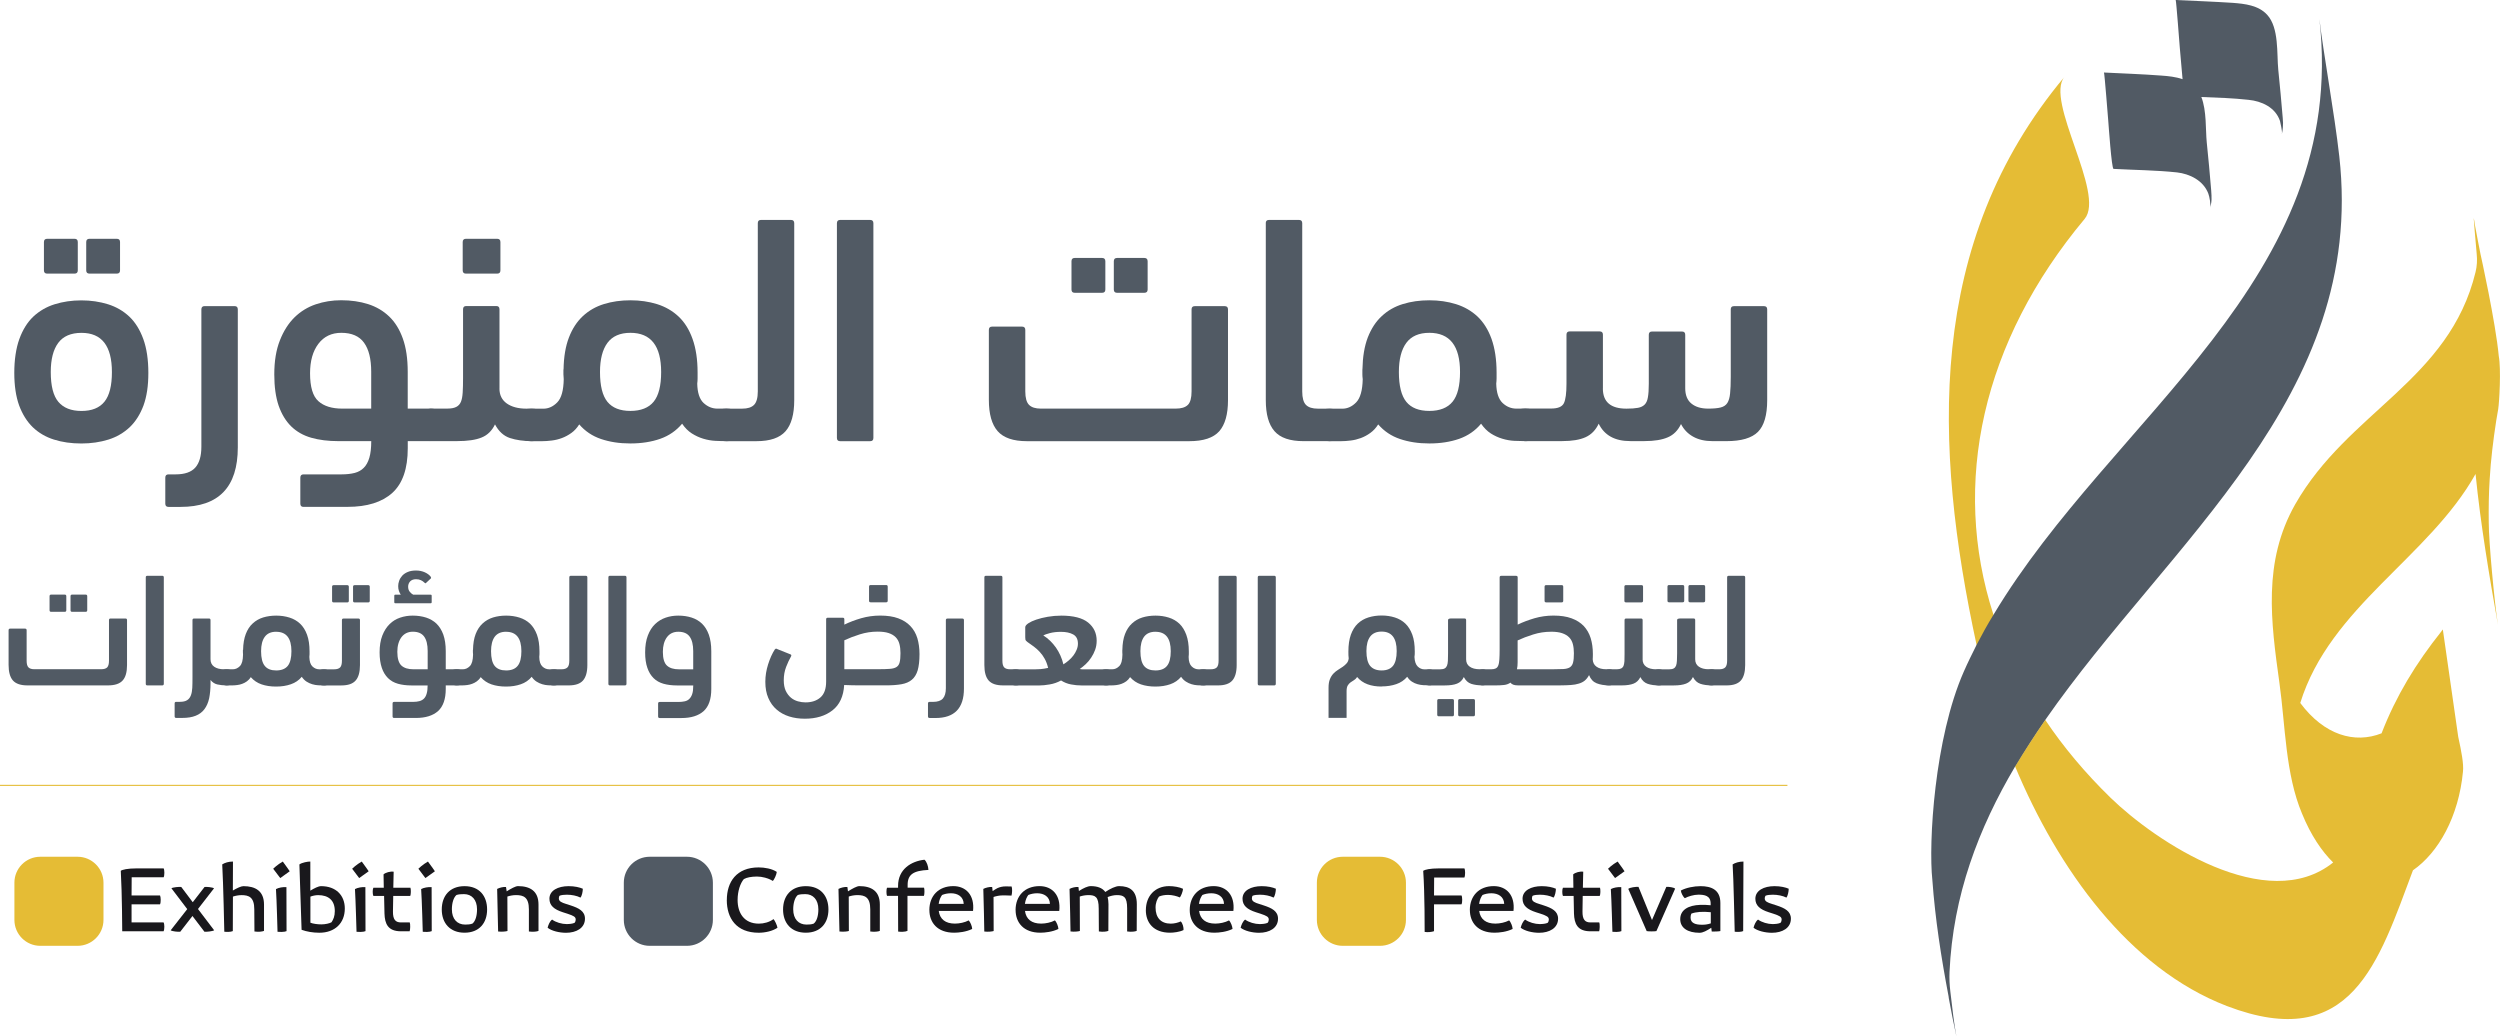 <?xml version="1.0" encoding="UTF-8"?>
<svg id="Layer_2" data-name="Layer 2" xmlns="http://www.w3.org/2000/svg" viewBox="0 0 640.21 265.42">
  <defs>
    <style>
      .cls-1 {
        fill: none;
        stroke: #e5bc35;
        stroke-miterlimit: 10;
        stroke-width: .28px;
      }

      .cls-2 {
        fill: #e5bc35;
      }

      .cls-3 {
        fill: #19181c;
      }

      .cls-4 {
        fill: #515a64;
      }
    </style>
  </defs>
  <g id="Layer_1-2" data-name="Layer 1">
    <g>
      <path class="cls-2" d="m533.84,56.06c-26.2,31.36-34.25,67.69-23.35,101.36,2.97,9.25,7.35,18.26,13.27,26.91-2.72,3.91-5.27,7.89-7.7,11.91-4.45-10.49-7.77-21.16-9.84-30.94,0-.06,0-.12-.06-.18-11.02-51.1-13.04-102.96,22.53-145.46-5.16,6.1,10.55,29.93,5.15,36.4"/>
      <path class="cls-2" d="m639.77,104.66c-.2,1.02-.37,2.07-.53,3.09-.77,5.01-1.38,9.97-1.67,14.93-.24,3.74-.29,7.48-.24,11.22,0,4.8,1.46,20.5,2.35,26.06-2.27-12.77-4.43-25.65-5.73-38.58-11.91,21.31-37.25,33.99-44.89,58.64,6.14,8.25,13.94,10.49,20.82,7.77,3.7-9.55,8.74-17.85,15.33-26.11,0,0,0-.04.07-.12l.04-.04c.05-.08.13-.17.25-.33l3.94,27.49c.82,3.74,1.43,6.95,1.22,8.9-1.1,11.55-6.26,20.74-12.81,25.29-8.82,23.5-15.7,46.96-47.65,34.76-25.13-9.67-43.26-35.09-54.24-61.36,2.44-4.02,5-8.01,7.73-11.91,4.59,6.87,10.21,13.58,16.71,19.92,11.63,11.3,40.05,30.17,57.01,16.59-2.89-2.85-5.7-6.95-7.97-12.52-4.27-10.13-4.27-22.65-5.78-33.42-2.19-15.78-4.3-31.06,4.03-45.78,13.58-23.82,39.44-31.71,46.19-59.49.37-1.5.45-3.08.29-4.63-.29-3.42-.77-8.7-.77-9.2.07.25.2.82.36,2.03.41,2.28.9,4.71,1.38,7.19.04.13,3.9,17.61,4.68,26.11.64,3.33.12,12.07-.13,13.5"/>
      <path class="cls-4" d="m523.76,184.34c-2.72,3.91-5.27,7.89-7.7,11.91-9.39,15.87-15.94,33.05-16.82,52.69-.07,1.65.01,3.32.21,4.97.49,4.29.96,8.28,1.56,11.52-.71-3.26-1.36-6.52-1.95-9.78,0-.18-.06-.3-.06-.48-1.9-10.01-3.44-19.91-4.15-29.75-1.03-9.57.53-36.4,8.06-53.46,1.01-2.31,2.14-4.57,3.26-6.82,1.36-2.61,2.78-5.21,4.33-7.71,30.46-50.92,91.04-85.77,83.46-152.58,1,8.66,3.85,24.13,5.09,35.15,6.93,61.47-43.51,98.64-75.28,144.34"/>
      <path class="cls-4" d="m20.83,113.57c-2.57,0-4.89-.33-7.01-1-2.11-.66-3.91-1.72-5.42-3.16-1.49-1.45-2.65-3.31-3.5-5.58-.82-2.28-1.24-5.06-1.24-8.34s.43-6.28,1.29-8.66c.87-2.39,2.06-4.31,3.58-5.75,1.54-1.44,3.35-2.5,5.45-3.16,2.12-.66,4.39-1,6.85-1s4.71.34,6.84,1c2.1.66,3.92,1.72,5.45,3.16,1.52,1.44,2.71,3.36,3.58,5.75.86,2.39,1.29,5.28,1.29,8.66s-.42,6.06-1.24,8.34c-.85,2.27-2.03,4.14-3.54,5.58-1.54,1.44-3.35,2.5-5.45,3.16-2.13.66-4.43,1-6.92,1m-8.76-43.5c-.55,0-.83-.28-.83-.84v-7.24c0-.56.28-.84.83-.84h7.01c.55,0,.83.28.83.84v7.24c0,.56-.28.84-.83.84h-7.01Zm8.79,15.17c-2.71,0-4.69.86-5.96,2.57-1.27,1.72-1.91,4.2-1.91,7.47,0,3.54.64,6.08,1.95,7.63s3.27,2.33,5.92,2.33,4.61-.79,5.88-2.37c1.28-1.58,1.91-4.11,1.91-7.59,0-6.7-2.6-10.04-7.79-10.04m2.05-15.17c-.57,0-.84-.28-.84-.84v-7.24c0-.56.28-.84.84-.84h6.99c.56,0,.83.28.83.84v7.24c0,.56-.27.84-.83.84h-6.99Z"/>
      <path class="cls-4" d="m43.16,129.81c-.56,0-.83-.28-.83-.83v-6.66c0-.56.27-.84.83-.84h1.82c2.35,0,4.02-.59,5.05-1.76,1.02-1.16,1.54-2.94,1.54-5.33v-35.16c0-.56.28-.84.83-.84h7.67c.56,0,.83.28.83.84v35.33c0,10.17-4.88,15.25-14.66,15.25h-3.08Z"/>
      <path class="cls-4" d="m77.74,129.81c-.55,0-.83-.27-.83-.83v-6.66c0-.56.28-.84.83-.84h9.75c1.27,0,2.39-.13,3.34-.37.94-.25,1.71-.68,2.32-1.3.62-.61,1.1-1.47,1.43-2.58s.49-2.53.49-4.26h-8.41c-2.62,0-4.93-.29-6.96-.87-2.03-.58-3.74-1.56-5.13-2.91-1.39-1.37-2.45-3.13-3.21-5.29-.74-2.17-1.12-4.83-1.12-8.01,0-3.39.47-6.29,1.43-8.71.94-2.41,2.2-4.38,3.75-5.91,1.57-1.53,3.38-2.64,5.45-3.34,2.04-.69,4.22-1.04,6.5-1.04,2.51,0,4.81.33,6.89.99,2.09.67,3.88,1.72,5.39,3.16,1.51,1.44,2.67,3.32,3.5,5.64.84,2.33,1.26,5.18,1.26,8.56v9.39h5.74c1.12,0,1.95.31,2.51.93.56.61.83,1.66.83,3.11,0,1.8-.26,2.96-.78,3.49-.53.53-1.37.8-2.55.8h-5.74v1.84c0,5.22-1.32,9.03-3.95,11.42-2.65,2.39-6.47,3.58-11.47,3.58h-11.25Zm9.66-44.58c-2.49,0-4.45.94-5.87,2.82-1.42,1.88-2.13,4.39-2.13,7.55,0,3.48.7,5.86,2.13,7.13,1.42,1.28,3.46,1.91,6.12,1.91h7.41v-9.45c0-3.26-.61-5.74-1.84-7.43-1.22-1.69-3.16-2.53-5.83-2.53"/>
      <path class="cls-4" d="m127.9,99.5c0,1.66.63,2.93,1.88,3.82,1.25.88,2.93,1.33,5.04,1.33h1.41c1.11,0,1.95.31,2.51.92.56.62.83,1.66.83,3.12,0,1.62-.26,2.75-.78,3.36s-1.37.92-2.55.92c-2.15,0-4.05-.27-5.66-.8-1.6-.53-2.87-1.7-3.82-3.49-.77,1.62-1.91,2.75-3.43,3.36-1.51.62-3.6.92-6.24.92h-6.59c-1.11,0-1.94-.18-2.49-.55-.55-.37-.83-1.16-.83-2.4,0-1.4.26-2.65.78-3.74.53-1.09,1.4-1.64,2.62-1.64h4c.94,0,1.7-.14,2.25-.42.55-.27.96-.72,1.21-1.33.25-.61.39-1.41.45-2.41.06-.99.09-2.21.09-3.66v-17.61c0-.56.27-.83.83-.83h7.68c.54,0,.82.27.82.83v20.27Zm-8.58-29.43c-.55,0-.83-.28-.83-.84v-7.24c0-.56.28-.84.83-.84h8c.56,0,.83.28.83.84v7.24c0,.56-.27.84-.83.84h-8Z"/>
      <path class="cls-4" d="m144.32,94.59c.05-3.21.51-5.94,1.38-8.18.86-2.24,2.06-4.07,3.58-5.48,1.54-1.42,3.34-2.44,5.39-3.07,2.06-.64,4.32-.96,6.77-.96s4.73.33,6.85.99c2.12.67,3.93,1.72,5.47,3.16,1.54,1.44,2.73,3.34,3.58,5.72.86,2.39,1.3,5.27,1.3,8.64v1.46c0,.47-.03.93-.09,1.37.05,2.33.59,3.98,1.62,4.95,1.04.96,2.21,1.45,3.55,1.45h2.42c1.11,0,1.94.31,2.49.93.55.61.84,1.66.84,3.11,0,1.62-.28,2.75-.8,3.37-.53.61-1.37.92-2.53.92-.96,0-1.93-.03-2.97-.08-1.02-.05-2.05-.24-3.09-.55-1.02-.31-1.99-.76-2.92-1.35-.92-.59-1.76-1.42-2.48-2.49-1.51,1.8-3.38,3.09-5.64,3.88-2.23.78-4.79,1.18-7.63,1.18s-5.27-.39-7.5-1.14c-2.22-.75-4.08-2-5.58-3.74-.57.9-1.22,1.63-2.01,2.19-.8.57-1.6,1-2.44,1.31-.83.31-1.69.52-2.59.63-.88.11-1.72.17-2.49.17h-2.93c-1.1,0-1.93-.32-2.49-.96-.56-.64-.85-1.72-.85-3.24,0-1.63.28-2.73.8-3.28s1.37-.84,2.53-.84h3.25c1.34,0,2.54-.54,3.59-1.62,1.06-1.08,1.61-3.06,1.66-5.94-.05-.45-.08-.86-.08-1.24v-1.25Zm17.12-9.36c-2.65,0-4.61.86-5.88,2.57-1.27,1.72-1.91,4.21-1.91,7.47,0,3.54.64,6.08,1.91,7.64,1.28,1.55,3.23,2.32,5.88,2.32s4.69-.79,5.96-2.37c1.28-1.58,1.91-4.1,1.91-7.59,0-6.7-2.63-10.04-7.88-10.04"/>
      <path class="cls-4" d="m185.99,112.98c-1.11,0-1.95-.27-2.51-.8-.56-.53-.83-1.62-.83-3.24s.26-2.68.78-3.32c.53-.65,1.37-.97,2.55-.97h4.08c1.38,0,2.39-.32,3.03-.96s.97-1.79.97-3.45v-43.09c0-.55.26-.83.82-.83h7.68c.55,0,.83.28.83.83v45.33c0,3.61-.74,6.26-2.23,7.96-1.5,1.7-3.97,2.54-7.43,2.54h-7.75Z"/>
      <path class="cls-4" d="m223.66,112.15c0,.56-.27.83-.83.83h-7.68c-.55,0-.83-.27-.83-.83v-54.99c0-.55.28-.84.83-.84h7.68c.56,0,.83.29.83.84v54.99Z"/>
      <path class="cls-4" d="m304.19,103.69c.63-.63.95-1.79.95-3.45v-21.01c0-.56.28-.83.83-.83h7.67c.55,0,.83.28.83.83v23.25c0,3.61-.75,6.26-2.24,7.96-1.51,1.69-4.06,2.54-7.67,2.54h-41.59c-3.49,0-5.99-.86-7.49-2.57-1.5-1.71-2.25-4.38-2.25-8.02v-17.91c0-.55.27-.84.83-.84h7.67c.55,0,.83.29.83.84v15.74c0,1.67.32,2.83.96,3.46.64.64,1.65.96,3.03.96h34.5c1.46,0,2.49-.31,3.13-.95m-28.96-28.71c-.56,0-.83-.28-.83-.84v-7.24c0-.56.27-.84.83-.84h7.01c.55,0,.83.28.83.84v7.24c0,.56-.28.84-.83.84h-7.01Zm10.84,0c-.55,0-.83-.28-.83-.84v-7.24c0-.56.28-.84.83-.84h6.99c.55,0,.84.28.84.84v7.24c0,.56-.29.84-.84.84h-6.99Z"/>
      <path class="cls-4" d="m324.14,57.15c0-.55.27-.83.83-.83h7.68c.55,0,.83.28.83.83v43.09c0,1.66.32,2.81.96,3.45.64.64,1.65.96,3.05.96h2.91c1.11,0,1.95.32,2.51.97.55.64.83,1.75.83,3.32,0,1.74-.27,2.85-.79,3.32-.53.47-1.38.71-2.55.71h-6.58c-3.47,0-5.95-.84-7.43-2.54-1.5-1.7-2.24-4.35-2.24-7.96v-45.33Z"/>
      <path class="cls-4" d="m348.9,94.59c.06-3.21.51-5.94,1.37-8.18.88-2.24,2.06-4.07,3.6-5.48,1.52-1.42,3.32-2.44,5.38-3.07,2.07-.64,4.32-.96,6.78-.96s4.72.33,6.84.99c2.12.67,3.95,1.72,5.49,3.16,1.52,1.44,2.73,3.34,3.59,5.72.85,2.39,1.3,5.27,1.3,8.64v1.46c0,.47-.04.93-.09,1.37.05,2.33.6,3.98,1.62,4.95,1.02.96,2.2,1.45,3.55,1.45h2.41c1.1,0,1.95.31,2.5.93.56.61.83,1.66.83,3.11,0,1.62-.26,2.75-.78,3.37-.53.61-1.37.92-2.55.92-.94,0-1.93-.03-2.95-.08-1.04-.05-2.06-.24-3.09-.55-1.03-.31-2.01-.76-2.94-1.35-.91-.59-1.74-1.42-2.48-2.49-1.49,1.8-3.38,3.09-5.62,3.88-2.25.78-4.8,1.18-7.63,1.18s-5.29-.39-7.51-1.14c-2.23-.75-4.08-2-5.59-3.74-.56.9-1.23,1.63-2.02,2.19-.78.57-1.6,1-2.43,1.31-.84.31-1.7.52-2.59.63-.88.11-1.72.17-2.5.17h-2.91c-1.11,0-1.95-.32-2.51-.96-.55-.64-.83-1.72-.83-3.24,0-1.63.26-2.73.78-3.28.53-.56,1.38-.84,2.55-.84h3.24c1.34,0,2.53-.54,3.58-1.62,1.05-1.08,1.62-3.06,1.68-5.94-.06-.45-.09-.86-.09-1.24v-1.25Zm17.13-9.36c-2.66,0-4.62.86-5.89,2.57-1.27,1.72-1.91,4.21-1.91,7.47,0,3.54.64,6.08,1.91,7.64,1.27,1.55,3.23,2.32,5.89,2.32s4.69-.79,5.96-2.37c1.28-1.58,1.9-4.1,1.9-7.59,0-6.7-2.62-10.04-7.87-10.04"/>
      <path class="cls-4" d="m410.47,99.49c0,3.44,2.01,5.16,6.04,5.16,1.24,0,2.21-.07,2.94-.21.73-.13,1.3-.41,1.72-.83.42-.42.7-1.04.83-1.87.15-.83.23-1.97.23-3.42v-12.58c0-.56.27-.84.82-.84h7.69c.55,0,.82.28.82.84v13.66c0,1.78.53,3.1,1.6,3.96,1.06.86,2.49,1.28,4.28,1.28,1.34,0,2.41-.09,3.18-.29.78-.19,1.36-.58,1.73-1.16.37-.59.6-1.4.7-2.45.11-1.05.17-2.47.17-4.24v-17.27c0-.56.27-.83.83-.83h7.68c.55,0,.82.28.82.83v23.25c0,3.83-.79,6.54-2.37,8.12-1.58,1.58-4.26,2.37-8.05,2.37h-3.57c-1.95,0-3.6-.38-4.96-1.14-1.37-.76-2.41-1.84-3.12-3.24-.77,1.62-1.89,2.77-3.38,3.4-1.47.64-3.46.97-5.96.97h-3.66c-3.95,0-6.63-1.49-8.08-4.46-.76,1.63-1.88,2.78-3.34,3.45-1.47.67-3.46,1.01-6,1.01h-9.5c-1.11,0-1.94-.27-2.49-.8-.55-.53-.84-1.53-.84-2.99,0-1.68.28-2.86.8-3.53.53-.67,1.37-1.02,2.53-1.02h6.68c1.72,0,2.79-.45,3.25-1.37.44-.92.66-2.57.66-4.96v-12.58c0-.56.28-.84.82-.84h7.68c.56,0,.83.28.83.84v13.75Z"/>
      <path class="cls-4" d="m27.43,170.93c.31-.32.48-.89.48-1.72v-10.41c0-.27.12-.41.4-.41h3.81c.28,0,.41.13.41.41v11.52c0,1.79-.37,3.11-1.12,3.94-.75.84-2.01,1.26-3.8,1.26H7.02c-1.74,0-2.98-.43-3.72-1.27-.74-.85-1.1-2.18-1.1-3.98v-8.88c0-.27.13-.41.41-.41h3.8c.27,0,.41.14.41.41v7.8c0,.83.15,1.4.47,1.72.32.32.82.47,1.52.47h17.08c.72,0,1.24-.15,1.56-.47m-14.35-14.23c-.28,0-.41-.14-.41-.42v-3.58c0-.27.13-.41.41-.41h3.48c.26,0,.4.14.4.41v3.58c0,.28-.14.42-.4.42h-3.48Zm5.37,0c-.28,0-.41-.14-.41-.42v-3.58c0-.27.13-.41.41-.41h3.46c.27,0,.41.14.41.41v3.58c0,.28-.14.42-.41.42h-3.46Z"/>
      <path class="cls-4" d="m41.95,175.11c0,.27-.14.41-.41.41h-3.81c-.28,0-.4-.14-.4-.41v-27.25c0-.28.12-.41.4-.41h3.81c.27,0,.41.13.41.41v27.25Z"/>
      <path class="cls-4" d="m49.29,158.8c0-.27.14-.41.41-.41h3.82c.26,0,.39.14.39.41v10.04c0,.82.32,1.46.93,1.89.62.44,1.46.66,2.51.66h.69c.55,0,.97.15,1.25.46.27.31.41.82.41,1.54,0,.8-.14,1.36-.4,1.67-.27.31-.68.46-1.26.46-.92,0-1.73-.09-2.41-.25-.68-.17-1.24-.55-1.72-1.13v.78c0,1.49-.12,2.79-.35,3.91-.25,1.12-.65,2.04-1.22,2.79-.55.74-1.3,1.3-2.23,1.67-.93.38-2.07.56-3.46.56h-1.52c-.28,0-.41-.13-.41-.41v-3.3c0-.27.13-.41.41-.41h.91c.79,0,1.42-.13,1.86-.41.44-.27.76-.68.97-1.22.21-.54.33-1.18.37-1.94.04-.75.05-1.63.05-2.62v-14.74Z"/>
      <path class="cls-4" d="m62.25,166.42c.03-1.6.27-2.95.69-4.06.43-1.11,1-2.01,1.78-2.71.76-.7,1.64-1.21,2.67-1.53,1.02-.31,2.15-.47,3.35-.47s2.35.17,3.39.5c1.06.33,1.95.85,2.71,1.56.76.71,1.36,1.66,1.79,2.84.43,1.18.64,2.61.64,4.28v.72c0,.23-.02.46-.05.68.03,1.16.29,1.97.8,2.45.52.49,1.1.72,1.76.72h1.19c.55,0,.96.15,1.24.46.27.31.42.82.42,1.54,0,.8-.15,1.36-.41,1.67-.27.31-.68.46-1.26.46-.46,0-.96-.01-1.46-.04-.51-.03-1.02-.12-1.54-.27-.52-.15-1-.38-1.46-.67-.45-.29-.86-.7-1.22-1.23-.74.89-1.68,1.53-2.8,1.91-1.1.39-2.36.59-3.78.59s-2.62-.19-3.71-.56c-1.11-.38-2.02-1-2.77-1.86-.27.45-.61.8-.99,1.08-.39.28-.79.49-1.21.64-.41.15-.84.26-1.28.31-.44.05-.86.09-1.24.09h-1.45c-.54,0-.96-.16-1.24-.48-.27-.32-.41-.86-.41-1.61,0-.8.12-1.35.38-1.62.27-.28.7-.42,1.26-.42h1.62c.64,0,1.24-.27,1.77-.8.53-.53.79-1.52.81-2.95-.02-.21-.03-.43-.03-.61v-.62Zm8.48-4.64c-1.31,0-2.29.43-2.91,1.28-.64.85-.96,2.08-.96,3.7,0,1.76.32,3.02.96,3.78.62.77,1.6,1.15,2.91,1.15s2.33-.39,2.96-1.17c.62-.78.94-2.03.94-3.76,0-3.31-1.3-4.97-3.9-4.97"/>
      <path class="cls-4" d="m82.89,175.53c-.54,0-.96-.13-1.24-.4-.27-.27-.41-.77-.41-1.52,0-.8.13-1.38.39-1.71.27-.33.7-.5,1.26-.5h2.69c.68,0,1.19-.16,1.51-.47.31-.32.47-.88.47-1.71v-10.41c0-.27.13-.41.41-.41h3.81c.27,0,.4.14.4.41v11.52c0,1.8-.37,3.11-1.11,3.94-.73.84-1.95,1.26-3.68,1.26h-4.49Zm2.56-21.26c-.28,0-.41-.14-.41-.41v-3.59c0-.28.13-.42.41-.42h3.48c.26,0,.4.14.4.42v3.59c0,.27-.14.41-.4.41h-3.48Zm5.37,0c-.28,0-.41-.14-.41-.41v-3.59c0-.28.13-.42.41-.42h3.46c.27,0,.41.14.41.42v3.59c0,.27-.14.41-.41.41h-3.46Z"/>
      <path class="cls-4" d="m100.94,183.86c-.28,0-.41-.14-.41-.41v-3.3c0-.27.13-.41.41-.41h4.83c.63,0,1.18-.06,1.64-.19.47-.13.84-.34,1.15-.64.31-.31.55-.73.7-1.28.17-.55.25-1.25.25-2.1h-4.16c-1.3,0-2.45-.15-3.44-.43-1.02-.29-1.86-.77-2.55-1.45-.68-.67-1.22-1.55-1.58-2.62-.37-1.08-.57-2.39-.57-3.96,0-1.68.23-3.12.7-4.32.47-1.2,1.09-2.17,1.87-2.93.76-.76,1.66-1.3,2.69-1.65,1.02-.35,2.09-.52,3.22-.52,1.25,0,2.38.17,3.42.5,1.02.33,1.92.85,2.67,1.56.73.71,1.32,1.65,1.74,2.79.41,1.16.63,2.57.63,4.24v4.65h2.85c.54,0,.96.15,1.24.46.27.31.41.82.41,1.54,0,.89-.13,1.46-.39,1.73-.27.27-.7.4-1.26.4h-2.85v.9c0,2.59-.66,4.47-1.95,5.66-1.32,1.18-3.22,1.78-5.69,1.78h-5.57Zm1.69-31.58c-.19-.27-.35-.59-.47-.95-.13-.36-.19-.77-.19-1.24,0-.44.08-.9.25-1.36.16-.47.43-.9.78-1.3.37-.39.83-.72,1.43-.96.58-.25,1.3-.37,2.11-.37s1.59.16,2.27.47c.68.32,1.2.7,1.53,1.18.09.19.07.33-.04.41l-1.24,1.16c-.09.09-.19.05-.33-.08-.28-.28-.59-.5-.94-.66-.36-.17-.78-.25-1.25-.25-.65,0-1.16.19-1.51.56-.33.37-.51.82-.51,1.34,0,.55.14.99.42,1.32.27.33.57.58.87.74h4.49c.17,0,.25.1.25.29v1.61c0,.2-.08.29-.25.29h-9.08c-.16,0-.25-.09-.25-.29v-1.61c0-.19.09-.29.25-.29h1.4Zm3.1,9.49c-1.24,0-2.21.47-2.92,1.4-.69.94-1.06,2.18-1.06,3.74,0,1.73.37,2.91,1.06,3.54.7.63,1.72.94,3.05.94h3.66v-4.69c0-1.62-.3-2.85-.9-3.68-.6-.83-1.57-1.25-2.89-1.25"/>
      <path class="cls-4" d="m121.13,166.42c.03-1.6.25-2.95.68-4.06.43-1.11,1.02-2.01,1.79-2.71.76-.7,1.65-1.21,2.67-1.53,1.01-.31,2.13-.47,3.35-.47s2.35.17,3.4.5c1.05.33,1.95.85,2.71,1.56.74.71,1.34,1.66,1.78,2.84.43,1.18.64,2.61.64,4.28v.72c0,.23-.03.46-.05.68.01,1.16.29,1.97.8,2.45.51.49,1.1.72,1.75.72h1.2c.55,0,.95.15,1.23.46.28.31.42.82.42,1.54,0,.8-.13,1.36-.39,1.67-.26.31-.67.46-1.26.46-.47,0-.96-.01-1.47-.04-.51-.03-1.02-.12-1.52-.27-.52-.15-1-.38-1.46-.67-.46-.29-.88-.7-1.24-1.23-.74.89-1.68,1.53-2.79,1.91-1.12.39-2.37.59-3.78.59s-2.62-.19-3.72-.56c-1.1-.38-2.02-1-2.77-1.86-.27.45-.61.8-.99,1.08-.39.28-.79.49-1.21.64-.41.15-.84.26-1.27.31-.44.05-.86.09-1.25.09h-1.44c-.55,0-.97-.16-1.24-.48-.28-.32-.41-.86-.41-1.61,0-.8.13-1.35.39-1.62.27-.28.68-.42,1.26-.42h1.61c.66,0,1.24-.27,1.77-.8.53-.53.8-1.52.83-2.95-.03-.21-.04-.43-.04-.61v-.62Zm8.48-4.64c-1.31,0-2.29.43-2.92,1.28-.62.85-.94,2.08-.94,3.7,0,1.76.32,3.02.94,3.78.63.77,1.61,1.15,2.92,1.15s2.33-.39,2.95-1.17c.64-.78.96-2.03.96-3.76,0-3.31-1.3-4.97-3.91-4.97"/>
      <path class="cls-4" d="m141.77,175.52c-.55,0-.97-.13-1.24-.4-.28-.27-.41-.8-.41-1.6s.13-1.33.4-1.65c.27-.32.68-.48,1.26-.48h2.03c.68,0,1.18-.16,1.5-.47.32-.32.48-.89.48-1.72v-21.34c0-.28.13-.41.41-.41h3.79c.27,0,.42.13.42.41v22.45c0,1.8-.38,3.11-1.11,3.95-.73.84-1.97,1.26-3.68,1.26h-3.84Z"/>
      <path class="cls-4" d="m160.43,175.11c0,.27-.14.41-.41.41h-3.82c-.27,0-.4-.14-.4-.41v-27.25c0-.28.13-.41.4-.41h3.82c.27,0,.41.13.41.41v27.25Z"/>
      <path class="cls-4" d="m173.35,175.53c-1.3,0-2.45-.15-3.44-.43-1.02-.29-1.86-.77-2.55-1.45-.68-.67-1.22-1.55-1.58-2.62-.38-1.08-.57-2.39-.57-3.96,0-1.68.23-3.12.69-4.32s1.06-2.17,1.86-2.93c.79-.76,1.69-1.3,2.71-1.65,1.02-.35,2.09-.52,3.22-.52,1.25,0,2.38.17,3.42.5,1.02.33,1.92.85,2.67,1.57.73.71,1.32,1.65,1.74,2.81.41,1.16.63,2.57.63,4.25v9.66c0,2.59-.65,4.47-1.95,5.66-1.32,1.18-3.21,1.78-5.69,1.78h-5.57c-.28,0-.41-.14-.41-.41v-3.3c0-.27.13-.41.41-.41h4.83c.54,0,1.05-.05,1.52-.15.48-.09.88-.29,1.2-.6.33-.31.59-.73.77-1.28.19-.55.27-1.28.27-2.19h-4.17Zm.37-13.75c-1.27,0-2.24.47-2.93,1.4-.69.94-1.04,2.18-1.04,3.74,0,1.73.36,2.91,1.06,3.54.7.63,1.71.94,3.05.94h3.66v-4.69c0-1.62-.31-2.85-.91-3.68-.6-.83-1.57-1.25-2.89-1.25"/>
      <path class="cls-4" d="m198.45,166.32c.14-.25.35-.27.62-.09l3.33,1.33c.15.05.23.13.24.23.01.09-.01.19-.07.31-.45.77-.86,1.68-1.26,2.7-.4,1.04-.6,2.17-.6,3.41,0,1.07.17,1.97.51,2.71.35.72.8,1.31,1.34,1.76.53.44,1.14.74,1.78.92.66.18,1.31.27,1.95.27,1.56,0,2.84-.42,3.8-1.26.98-.84,1.47-2.2,1.47-4.07v-15.94c0-.28.14-.41.42-.41h3.83c.28,0,.41.13.41.41v1.36c1.31-.64,2.73-1.18,4.3-1.64,1.58-.45,3.2-.68,4.87-.68,1.82,0,3.36.23,4.63.7,1.27.47,2.31,1.12,3.11,1.98.82.85,1.41,1.89,1.79,3.11.36,1.23.55,2.59.55,4.07,0,1.74-.17,3.12-.47,4.17-.32,1.04-.82,1.86-1.5,2.41-.68.57-1.54.94-2.65,1.14-1.08.19-2.41.29-3.97.29h-6.85c-.67,0-1.32,0-1.95-.03-.63-.01-1.26-.03-1.9-.06-.17,2.89-1.16,5.05-2.99,6.48-1.82,1.43-4.2,2.15-7.07,2.15-1.47,0-2.81-.19-4.04-.58-1.22-.39-2.29-.97-3.19-1.76-.92-.78-1.62-1.77-2.13-2.95-.52-1.18-.77-2.57-.77-4.17,0-1.49.24-2.97.71-4.46.47-1.48,1.04-2.77,1.73-3.84m26.31-4.54c-1.56,0-3.06.23-4.56.7-1.48.47-2.79.97-3.96,1.52v7.4h8.84c1.16,0,2.11-.03,2.84-.09.72-.05,1.29-.21,1.69-.47.41-.26.66-.66.8-1.21.14-.55.21-1.33.21-2.35,0-.87-.09-1.66-.27-2.34-.18-.68-.5-1.26-.95-1.72-.46-.47-1.05-.82-1.8-1.07-.73-.25-1.69-.37-2.83-.37m-1.79-7.51c-.28,0-.41-.14-.41-.41v-3.59c0-.28.13-.42.41-.42h3.98c.26,0,.39.14.39.42v3.59c0,.27-.13.41-.39.41h-3.98Z"/>
      <path class="cls-4" d="m238.05,183.86c-.28,0-.41-.14-.41-.41v-3.3c0-.27.13-.41.41-.41h.9c1.16,0,1.99-.29,2.51-.86.5-.58.76-1.46.76-2.64v-17.43c0-.27.14-.41.41-.41h3.81c.27,0,.41.14.41.41v17.51c0,5.04-2.43,7.55-7.27,7.55h-1.52Z"/>
      <path class="cls-4" d="m252.08,147.86c0-.28.13-.41.41-.41h3.8c.28,0,.41.13.41.41v21.34c0,.82.15,1.4.47,1.72.31.32.82.47,1.51.47h1.44c.55,0,.96.16,1.24.48.27.32.41.87.41,1.65,0,.86-.13,1.41-.39,1.65-.27.24-.68.35-1.26.35h-3.27c-1.72,0-2.94-.42-3.68-1.26-.73-.84-1.09-2.15-1.09-3.95v-22.45Z"/>
      <path class="cls-4" d="m271.72,157.65c3.16,0,5.47.59,6.94,1.78,1.45,1.18,2.18,2.73,2.18,4.65,0,.82-.13,1.6-.39,2.32-.27.73-.6,1.4-1.02,2.02-.4.62-.87,1.17-1.4,1.67-.53.49-1.04.9-1.52,1.23.22.05.45.09.72.09h6.01c.62,0,1.05.17,1.27.51.23.33.34.88.34,1.66s-.13,1.3-.39,1.56c-.27.27-.68.4-1.22.4h-6.16c-.98,0-1.92-.09-2.83-.27-.9-.17-1.74-.51-2.53-1.01-.91.5-1.88.84-2.89,1.01-1.03.18-1.93.27-2.73.27h-5.94c-.53,0-.93-.14-1.21-.42-.27-.28-.41-.79-.41-1.54s.09-1.26.28-1.63c.18-.36.63-.54,1.34-.54h4.83c.43,0,.93-.02,1.48-.06.55-.04,1.2-.15,1.94-.31-.22-.9-.51-1.68-.89-2.35-.37-.66-.78-1.24-1.26-1.75-.47-.51-.97-.96-1.51-1.36-.54-.4-1.08-.78-1.64-1.17-.29-.23-.47-.42-.51-.6-.04-.18-.05-.38-.05-.6v-2.59c0-.31.26-.63.77-.99.53-.35,1.22-.68,2.07-.96.86-.29,1.84-.53,2.93-.72,1.1-.19,2.23-.29,3.39-.29m.61,12.47c.44-.27.9-.6,1.34-.98.46-.39.86-.81,1.2-1.26.35-.45.62-.94.84-1.46.23-.53.34-1.06.34-1.61,0-1.13-.42-1.91-1.22-2.35-.82-.45-1.86-.66-3.12-.66-1.1,0-2.05.11-2.87.33-.81.22-1.36.41-1.66.58,1.26.8,2.33,1.84,3.24,3.12.88,1.28,1.54,2.71,1.91,4.31"/>
      <path class="cls-4" d="m287.42,166.42c.03-1.6.25-2.95.68-4.06.43-1.11,1.02-2.01,1.79-2.71.76-.7,1.64-1.21,2.67-1.53,1.01-.31,2.13-.47,3.35-.47s2.34.17,3.39.5c1.06.33,1.95.85,2.71,1.56.75.71,1.34,1.66,1.78,2.84.43,1.18.65,2.61.65,4.28v.72c0,.23-.03.46-.05.68.01,1.16.29,1.97.8,2.45.51.49,1.1.72,1.74.72h1.21c.55,0,.95.15,1.23.46.27.31.42.82.42,1.54,0,.8-.13,1.36-.39,1.67-.27.31-.67.46-1.26.46-.47,0-.96-.01-1.47-.04-.51-.03-1.02-.12-1.52-.27-.51-.15-1-.38-1.45-.67-.46-.29-.88-.7-1.24-1.23-.74.89-1.68,1.53-2.79,1.91-1.12.39-2.38.59-3.78.59s-2.62-.19-3.72-.56c-1.1-.38-2.02-1-2.77-1.86-.28.45-.61.8-.99,1.08-.39.28-.79.49-1.21.64-.41.15-.84.26-1.27.31-.44.05-.86.09-1.25.09h-1.44c-.55,0-.97-.16-1.25-.48-.27-.32-.41-.86-.41-1.61,0-.8.14-1.35.4-1.62.27-.28.68-.42,1.26-.42h1.61c.66,0,1.24-.27,1.77-.8.53-.53.8-1.52.82-2.95-.02-.21-.03-.43-.03-.61v-.62Zm8.48-4.64c-1.31,0-2.29.43-2.92,1.28-.62.85-.94,2.08-.94,3.7,0,1.76.32,3.02.94,3.78.63.77,1.61,1.15,2.92,1.15s2.33-.39,2.95-1.17c.64-.78.96-2.03.96-3.76,0-3.31-1.3-4.97-3.9-4.97"/>
      <path class="cls-4" d="m308.05,175.52c-.55,0-.97-.13-1.24-.4-.28-.27-.42-.8-.42-1.6s.14-1.33.41-1.65c.27-.32.68-.48,1.26-.48h2.02c.69,0,1.19-.16,1.51-.47.32-.32.47-.89.47-1.72v-21.34c0-.28.14-.41.41-.41h3.8c.27,0,.42.13.42.41v22.45c0,1.8-.38,3.11-1.11,3.95-.73.84-1.97,1.26-3.68,1.26h-3.84Z"/>
      <path class="cls-4" d="m326.71,175.11c0,.27-.14.41-.4.41h-3.81c-.27,0-.41-.14-.41-.41v-27.25c0-.28.14-.41.41-.41h3.81c.26,0,.4.13.4.41v27.25Z"/>
      <path class="cls-4" d="m353.81,175.81c-1.36,0-2.56-.19-3.61-.58-1.05-.39-1.94-1-2.66-1.86-.23.36-.51.63-.8.8-.31.18-.61.37-.89.58-.28.21-.53.47-.72.8-.19.33-.29.81-.29,1.44v6.85h-4.62v-7.72c0-.88.11-1.61.35-2.19.23-.58.54-1.06.91-1.45.37-.38.76-.7,1.19-.96.43-.27.83-.53,1.2-.78.38-.26.69-.55.98-.87.29-.31.47-.74.53-1.26-.03-.27-.05-.56-.07-.84-.01-.29-.01-.6-.01-.93,0-1.68.21-3.11.63-4.3.43-1.18,1.02-2.13,1.78-2.85.76-.72,1.66-1.24,2.7-1.57,1.05-.33,2.17-.5,3.39-.5s2.34.17,3.38.5c1.05.33,1.95.85,2.71,1.57.74.71,1.34,1.66,1.78,2.85.43,1.18.63,2.61.63,4.3,0,.25,0,.49-.01.72-.01.23-.03.46-.07.68.05,1.16.35,1.97.84,2.45.51.49,1.08.72,1.72.72h1.2c.54,0,.96.15,1.24.45.28.31.41.82.41,1.53,0,.8-.13,1.35-.39,1.66-.27.3-.69.45-1.26.45-.47,0-.96-.01-1.47-.04-.51-.03-1-.11-1.5-.25-.5-.13-.97-.35-1.43-.64-.45-.29-.86-.7-1.22-1.26-.75.88-1.68,1.51-2.8,1.89-1.13.39-2.38.58-3.75.58m0-14.04c-1.31,0-2.29.43-2.93,1.28-.64.85-.96,2.09-.96,3.71,0,1.76.32,3.03.96,3.8.64.76,1.62,1.16,2.93,1.16s2.29-.4,2.92-1.18c.62-.78.94-2.05.94-3.78,0-3.33-1.28-4.99-3.86-4.99"/>
      <path class="cls-4" d="m374.85,173.4c-.37.8-.95,1.36-1.73,1.67-.79.31-1.83.46-3.14.46h-3.83c-.55,0-.97-.13-1.25-.39-.28-.27-.41-.79-.41-1.57s.13-1.37.4-1.69c.26-.32.68-.48,1.26-.48h2.67c.5,0,.89-.08,1.14-.23.27-.15.46-.39.59-.7.12-.32.21-.73.23-1.24.03-.51.04-1.13.04-1.87v-8.56c0-.17.07-.27.23-.33.15-.06.3-.09.47-.09h3.52c.27,0,.41.14.41.41v10.04c0,.82.3,1.46.92,1.89.61.44,1.46.66,2.49.66h.7c.55,0,.96.15,1.24.46.27.31.41.82.41,1.54,0,.8-.12,1.36-.39,1.67-.27.31-.68.46-1.26.46-1.08,0-2.01-.13-2.81-.39-.8-.27-1.42-.84-1.89-1.74m-6.4,10.05c-.28,0-.41-.14-.41-.41v-3.59c0-.28.13-.41.41-.41h3.46c.28,0,.41.13.41.41v3.59c0,.27-.13.41-.41.41h-3.46Zm5.36,0c-.28,0-.41-.14-.41-.41v-3.59c0-.28.13-.41.41-.41h3.47c.28,0,.42.13.42.41v3.59c0,.27-.14.41-.42.41h-3.47Z"/>
      <path class="cls-4" d="m388.64,159.96c1.32-.64,2.77-1.18,4.32-1.64,1.56-.45,3.18-.68,4.85-.68,1.84,0,3.36.23,4.64.7,1.28.47,2.31,1.12,3.12,1.97.8.86,1.4,1.89,1.78,3.11.37,1.22.56,2.57.56,4.05,0,.28,0,.53-.01.77-.02.23-.03.43-.03.59.03.82.35,1.46.96,1.89.61.44,1.42.66,2.48.66h.7c.54,0,.96.15,1.24.46.27.31.41.82.41,1.54,0,.8-.14,1.36-.39,1.66-.27.31-.69.47-1.26.47-1.2,0-2.23-.18-3.13-.53-.88-.35-1.54-1.05-1.95-2.1-.31.59-.67,1.04-1.09,1.4-.43.35-.94.61-1.54.78-.59.19-1.28.31-2.05.36-.78.05-1.62.09-2.57.09h-11.04c-.87,0-1.5-.23-1.84-.7-.47.33-1.01.53-1.63.6-.64.07-1.34.11-2.15.11h-3.22c-.55,0-.96-.13-1.24-.4-.27-.27-.42-.78-.42-1.56,0-.89.15-1.48.41-1.75.27-.28.68-.42,1.26-.42h2.07c.5,0,.89-.08,1.18-.23.29-.15.5-.41.63-.78.15-.37.22-.88.27-1.52.04-.65.07-1.46.07-2.45v-18.54c0-.28.14-.41.4-.41h3.81c.27,0,.41.13.41.41v12.09Zm8.53,1.82c-1.56,0-3.06.23-4.55.7-1.5.47-2.81.97-3.98,1.52v5.59c0,.33-.01.64-.04.94-.03.3-.07.59-.13.86h9.02c1.15,0,2.11-.02,2.84-.06.72-.04,1.29-.19,1.7-.45.4-.27.68-.68.81-1.24.15-.57.21-1.35.21-2.37,0-.87-.09-1.66-.27-2.34-.18-.68-.5-1.26-.95-1.72-.47-.47-1.06-.82-1.81-1.07-.74-.25-1.69-.37-2.85-.37m-1.22-7.51c-.27,0-.41-.14-.41-.41v-3.59c0-.28.14-.42.41-.42h3.96c.28,0,.41.14.41.42v3.59c0,.27-.13.41-.41.41h-3.96Z"/>
      <path class="cls-4" d="m420.64,168.84c0,.82.31,1.46.92,1.89.62.44,1.46.66,2.49.66h.71c.55,0,.96.15,1.24.46.27.31.41.82.41,1.54,0,.8-.13,1.36-.39,1.66-.27.31-.68.47-1.26.47-1.07,0-2.01-.13-2.81-.4-.79-.27-1.43-.84-1.88-1.73-.39.8-.96,1.36-1.7,1.66-.75.31-1.8.47-3.1.47h-3.25c-.55,0-.97-.09-1.25-.27-.28-.18-.41-.58-.41-1.19,0-.69.13-1.31.4-1.86.26-.54.69-.81,1.3-.81h1.98c.47,0,.83-.07,1.11-.21.27-.14.48-.36.61-.66.11-.3.19-.7.23-1.18.02-.5.03-1.1.03-1.82v-8.72c0-.27.14-.41.41-.41h3.8c.28,0,.42.14.42.41v10.04Zm-4.25-14.58c-.28,0-.41-.14-.41-.41v-3.59c0-.28.13-.42.41-.42h3.96c.28,0,.41.14.41.42v3.59c0,.27-.13.41-.41.41h-3.96Z"/>
      <path class="cls-4" d="m433.52,173.4c-.38.8-.96,1.36-1.74,1.66-.78.31-1.84.47-3.14.47h-3.84c-.55,0-.96-.13-1.24-.4-.27-.27-.41-.78-.41-1.56s.12-1.37.39-1.69c.26-.32.68-.48,1.26-.48h2.69c.49,0,.87-.08,1.13-.23.27-.15.46-.39.59-.7.12-.32.19-.73.22-1.24.03-.51.05-1.13.05-1.88v-8.56c0-.17.08-.27.22-.33.15-.05.32-.08.47-.08h3.54c.26,0,.4.14.4.41v10.04c0,.82.31,1.46.93,1.89.62.44,1.45.66,2.5.66h.69c.55,0,.97.15,1.25.46.28.31.41.82.41,1.54,0,.8-.13,1.36-.4,1.66-.26.31-.68.47-1.26.47-1.06,0-2-.13-2.8-.4-.8-.27-1.43-.84-1.89-1.73m-6.12-19.14c-.28,0-.41-.14-.41-.41v-3.59c0-.28.13-.42.41-.42h3.48c.27,0,.4.14.4.42v3.59c0,.27-.13.41-.4.41h-3.48Zm5.37,0c-.28,0-.41-.14-.41-.41v-3.59c0-.28.13-.42.41-.42h3.46c.27,0,.41.14.41.42v3.59c0,.27-.14.41-.41.41h-3.46Z"/>
      <path class="cls-4" d="m438.26,175.52c-.54,0-.96-.13-1.23-.4-.28-.27-.41-.8-.41-1.6s.12-1.33.39-1.65c.27-.32.69-.48,1.26-.48h2.03c.68,0,1.18-.16,1.5-.47.32-.32.49-.89.49-1.72v-21.34c0-.28.13-.41.41-.41h3.8c.28,0,.41.13.41.41v22.45c0,1.8-.37,3.11-1.1,3.95-.74.84-1.96,1.26-3.68,1.26h-3.85Z"/>
      <path class="cls-2" d="m10.32,242.21h9.54c3.66,0,6.64-2.97,6.64-6.64v-9.53c0-3.66-2.98-6.64-6.64-6.64h-9.54c-3.66,0-6.63,2.97-6.63,6.64v9.53c0,3.67,2.97,6.64,6.63,6.64"/>
      <path class="cls-3" d="m30.92,223c.43-.3,1.71-.62,4.11-.62h6.88c.23.41.25,1.78,0,2.28h-8.19l-.03,4.65h7.29c.21.4.25,1.77,0,2.27h-7.29v4.64h8.2c.25.41.27,1.74,0,2.27h-10.59s-.03-9.59-.37-15.49"/>
      <path class="cls-3" d="m49.28,234.58l-3.12,4.02c-.46.07-2.14-.09-2.45-.37l4.24-5.42-4.05-5.33c.27-.25,2.05-.43,2.52-.34l2.94,3.9,3.02-3.9c.49-.09,2.11.09,2.43.34l-4.11,5.3,4.14,5.45c-.35.25-1.97.44-2.49.37l-3.06-4.02Z"/>
      <path class="cls-3" d="m56.89,221.37c.66-.43,1.66-.74,2.77-.74l-.03,7.42c1-.59,2.11-1.12,2.69-1.12,3.08,0,5.29,1.24,5.29,4.7v6.76c-.46.18-1.37.31-2.45.15l-.04-5.67c0-3.11-1.37-3.64-3.26-3.64-.77,0-1.56.16-2.21.37l-.03,8.84c-.57.25-1.56.23-2.18.16,0,0-.25-12.37-.53-17.23"/>
      <path class="cls-3" d="m69.96,222.47s1.06-1.06,2.46-1.84c.84,1.09,1.77,2.49,1.77,2.49l-2.42,1.74-1.81-2.39Zm.72,5.21c.65-.37,1.83-.57,2.67-.5l.03,11.27c-.53.25-1.72.22-2.31.16,0,0-.22-8.29-.4-10.93"/>
      <path class="cls-3" d="m77.23,238.1s-.51-14.51-.56-16.73c.59-.47,2.21-.77,2.8-.74v7.45c1-.6,2.05-1.15,2.75-1.15,3.8,0,6.08,2.33,6.08,5.73,0,3.77-2.57,6.2-6.52,6.2-1.68,0-3.27-.29-4.54-.75m7.66-1.95c.47-.69.84-1.53.84-2.84,0-2.77-1.62-4.09-4.26-4.09-.68,0-1.4.16-1.99.38v6.68c.65.27,1.84.43,2.8.43,1.06,0,2.16-.27,2.62-.55"/>
      <path class="cls-3" d="m90.18,222.47s1.06-1.06,2.46-1.84c.84,1.09,1.77,2.49,1.77,2.49l-2.43,1.74-1.8-2.39Zm.72,5.21c.65-.37,1.83-.57,2.67-.5l.03,11.27c-.53.25-1.71.22-2.3.16,0,0-.23-8.29-.4-10.93"/>
      <path class="cls-3" d="m95.6,227.33h2.68l-.06-3.42c.53-.47,1.72-.81,2.59-.68l-.09,4.11h4.39c.16.5.12,1.72-.05,2.09h-4.36l-.07,3.96c-.03,2.12.66,2.83,2.06,2.83h2.24c.19.47.13,1.9-.03,2.27h-2.21c-3.36,0-4.15-1.93-4.23-4.55l-.1-4.51h-2.75c-.22-.44-.22-1.68,0-2.09"/>
      <path class="cls-3" d="m107.14,222.47s1.06-1.06,2.45-1.84c.84,1.09,1.78,2.49,1.78,2.49l-2.43,1.74-1.8-2.39Zm.7,5.21c.66-.37,1.84-.57,2.69-.5l.03,11.27c-.53.25-1.72.22-2.3.16,0,0-.22-8.29-.41-10.93"/>
      <path class="cls-3" d="m113.13,232.91c0-3.49,2.05-5.98,5.83-5.98s5.78,2.49,5.78,5.98-2.05,5.94-5.78,5.94-5.83-2.46-5.83-5.94m7.85,3.61c.77-.62,1.18-1.99,1.18-3.65,0-2.49-1.37-3.9-3.33-3.9-.66,0-1.34.03-1.93.22-.75.63-1.18,2.06-1.18,3.68,0,2.49,1.37,3.9,3.39,3.9.6,0,1.27-.03,1.87-.25"/>
      <path class="cls-3" d="m135.44,232.87c0-3.11-1.37-3.65-3.3-3.65-.78,0-1.59.16-2.21.37l.03,8.82c-.38.13-1.43.25-2.4.13l-.25-10.9c.57-.31,1.6-.57,2.27-.5,0,0,.07.5.17,1.12,1.08-.68,2.27-1.34,2.89-1.34,3.09,0,5.26,1.25,5.26,4.71v6.76c-.43.18-1.37.3-2.46.15v-5.67Z"/>
      <path class="cls-3" d="m140.24,237.57c.15-.65.55-1.68,1.15-2.08.93.71,2.52,1.15,3.68,1.15.68,0,1.62-.07,2.11-.35.16-.22.25-.5.25-.8,0-.69-.49-.96-2.11-1.5l-1.16-.37c-2.3-.74-3.46-1.74-3.46-3.48,0-2.09,2.18-3.21,4.93-3.21,1.52,0,2.83.31,3.62.66,0,.72-.23,1.84-.6,2.27-.9-.47-2.24-.74-3.49-.74-.62,0-1.4.07-1.84.25-.16.19-.21.41-.21.72,0,.75.77,1.06,1.87,1.4l1.15.37c2.09.69,3.67,1.46,3.67,3.4,0,2.4-2.21,3.61-4.85,3.61-1.75,0-3.71-.49-4.7-1.28"/>
      <path class="cls-2" d="m343.86,242.21h9.54c3.66,0,6.64-2.97,6.64-6.64v-9.53c0-3.66-2.98-6.64-6.64-6.64h-9.54c-3.66,0-6.63,2.97-6.63,6.64v9.53c0,3.67,2.97,6.64,6.63,6.64"/>
      <path class="cls-3" d="m364.45,223c.44-.3,1.72-.62,4.11-.62h6.45c.23.41.25,1.78,0,2.34h-7.75l-.03,4.59h7.04c.22.4.25,1.77,0,2.27h-7.04v6.88c-.56.22-1.62.32-2.4.19,0,0,.04-9.75-.37-15.64"/>
      <path class="cls-3" d="m376.4,233.06c0-3.62,2.33-6.14,6.13-6.14,3.24,0,5.49,2.33,5.05,6.36h-8.78c.28,2.11,1.71,3.24,4.14,3.24,1.15,0,2.52-.29,3.52-.82.44.41.87,1.53.9,2.19-1.52.75-3.42.96-4.63.96-4.3,0-6.32-2.62-6.32-5.79m2.36-1.6h6.43c-.07-1.87-1.57-2.71-3.28-2.71-.9,0-1.68.19-2.27.44-.35.47-.72,1.18-.88,2.27"/>
      <path class="cls-3" d="m389.43,237.57c.15-.65.56-1.68,1.15-2.08.93.71,2.52,1.15,3.68,1.15.68,0,1.62-.07,2.12-.35.15-.22.25-.5.25-.8,0-.69-.5-.96-2.11-1.5l-1.16-.37c-2.3-.74-3.46-1.74-3.46-3.48,0-2.09,2.17-3.21,4.93-3.21,1.52,0,2.83.31,3.61.66,0,.72-.23,1.84-.6,2.27-.9-.47-2.24-.74-3.49-.74-.62,0-1.4.07-1.83.25-.17.19-.21.41-.21.72,0,.75.77,1.06,1.86,1.4l1.15.37c2.09.69,3.68,1.46,3.68,3.4,0,2.4-2.21,3.61-4.86,3.61-1.75,0-3.7-.49-4.7-1.28"/>
      <path class="cls-3" d="m400.25,227.33h2.67l-.05-3.42c.53-.47,1.7-.81,2.57-.68l-.09,4.11h4.39c.15.5.12,1.72-.07,2.09h-4.36l-.06,3.96c-.03,2.12.66,2.83,2.05,2.83h2.24c.2.47.13,1.9-.02,2.27h-2.22c-3.36,0-4.14-1.93-4.23-4.55l-.09-4.51h-2.74c-.22-.44-.22-1.68,0-2.09"/>
      <path class="cls-3" d="m411.79,222.47s1.06-1.06,2.46-1.84c.84,1.09,1.77,2.49,1.77,2.49l-2.43,1.74-1.8-2.39Zm.72,5.21c.65-.37,1.83-.57,2.67-.5l.03,11.27c-.53.25-1.71.22-2.3.16,0,0-.23-8.29-.4-10.93"/>
      <path class="cls-3" d="m416.97,227.64c.31-.37,2.06-.59,2.62-.53l3.46,8.5,3.67-8.5c.57-.05,1.94.12,2.25.47l-4.79,10.86c-.44.1-2.07.1-2.49,0l-4.71-10.8Z"/>
      <path class="cls-3" d="m430.28,235.37c0-2.37,2.09-3.55,5.14-3.65.82-.03,1.72,0,2.65.1v-.44c0-2.03-1.58-2.27-3.15-2.27-1.12,0-2.65.44-3.45.9-.41-.25-1-1.37-1.03-1.96,1.34-.72,3.34-1.12,5.05-1.12,2.8,0,5.07.96,5.07,4.3v7.2c-.21.1-1.9.15-2.21.12-.03-.09-.1-.8-.12-.96-1.12.72-2.12,1.28-2.99,1.28-3.03,0-4.96-1.24-4.96-3.48m7.83,1.08v-2.87c-2.09-.21-3.86-.09-4.99.37-.15.35-.19.69-.19,1.03,0,1.46,1.37,1.81,2.93,1.81.71,0,1.37-.06,2.24-.35"/>
      <path class="cls-3" d="m443.69,221.37c.66-.43,1.66-.74,2.78-.74l-.07,17.81c-.55.25-1.55.23-2.17.16,0,0-.32-14.57-.53-17.23"/>
      <path class="cls-3" d="m449.06,237.57c.15-.65.56-1.68,1.15-2.08.94.71,2.53,1.15,3.68,1.15.67,0,1.62-.07,2.11-.35.15-.22.25-.5.25-.8,0-.69-.49-.96-2.11-1.5l-1.16-.37c-2.31-.74-3.46-1.74-3.46-3.48,0-2.09,2.17-3.21,4.92-3.21,1.53,0,2.83.31,3.62.66,0,.72-.23,1.84-.59,2.27-.91-.47-2.25-.74-3.49-.74-.62,0-1.41.07-1.84.25-.16.19-.22.41-.22.72,0,.75.77,1.06,1.87,1.4l1.15.37c2.09.69,3.68,1.46,3.68,3.4,0,2.4-2.21,3.61-4.85,3.61-1.75,0-3.72-.49-4.71-1.28"/>
      <path class="cls-4" d="m166.38,242.21h9.54c3.66,0,6.64-2.97,6.64-6.64v-9.53c0-3.66-2.98-6.64-6.64-6.64h-9.54c-3.66,0-6.63,2.97-6.63,6.64v9.53c0,3.67,2.97,6.64,6.63,6.64"/>
      <path class="cls-3" d="m186.13,230.47c0-4.61,2.45-8.34,8.16-8.34,1.52,0,3.45.34,4.63,1.15-.03.62-.68,2.06-1.02,2.31-1.16-.72-2.72-1.12-4.05-1.12-1.41,0-2.71.25-3.36.65-.9,1.04-1.6,3.06-1.6,5.36,0,3.24,1.6,6.05,5.45,6.05,1.25,0,2.69-.37,3.74-1.16.34.31.93,1.62,1.02,2.21-1.21.84-3.14,1.28-4.8,1.28-5.76,0-8.18-3.74-8.18-8.38"/>
      <path class="cls-3" d="m200.53,232.91c0-3.49,2.06-5.98,5.83-5.98s5.79,2.49,5.79,5.98-2.05,5.94-5.79,5.94-5.83-2.46-5.83-5.94m7.85,3.61c.78-.62,1.19-1.99,1.19-3.65,0-2.49-1.37-3.9-3.33-3.9-.66,0-1.34.03-1.93.22-.75.63-1.18,2.06-1.18,3.68,0,2.49,1.37,3.9,3.4,3.9.59,0,1.28-.03,1.86-.25"/>
      <path class="cls-3" d="m222.86,232.87c0-3.11-1.37-3.65-3.3-3.65-.78,0-1.59.16-2.21.37l.03,8.82c-.37.13-1.43.25-2.41.13l-.25-10.9c.56-.31,1.6-.57,2.28-.5,0,0,.06.5.15,1.12,1.1-.68,2.27-1.34,2.9-1.34,3.08,0,5.26,1.25,5.26,4.71v6.76c-.43.18-1.37.3-2.45.15v-5.67Z"/>
      <path class="cls-3" d="m229.98,229.42h-2.83c-.19-.37-.19-1.72,0-2.09h2.83v-.47c0-4.26,3.36-6.32,6.76-6.7.59.5.96,1.66,1.02,2.61-3.86.19-5.33,1.16-5.33,3.83v.72h4.2c.16.43.13,1.74-.03,2.09h-4.21v8.97c-.59.28-1.74.28-2.39.18l-.03-9.15Z"/>
      <path class="cls-3" d="m237.99,233.06c0-3.62,2.33-6.14,6.14-6.14,3.24,0,5.49,2.33,5.05,6.36h-8.78c.28,2.11,1.71,3.24,4.14,3.24,1.16,0,2.53-.29,3.52-.82.44.41.88,1.53.9,2.19-1.53.75-3.43.96-4.63.96-4.31,0-6.33-2.62-6.33-5.79m2.37-1.6h6.42c-.07-1.87-1.56-2.71-3.26-2.71-.91,0-1.68.19-2.28.44-.34.47-.72,1.18-.87,2.27"/>
      <path class="cls-3" d="m251.8,227.64c.56-.31,1.59-.56,2.28-.5,0,0,.03.47.12,1.06.38-.27.78-.53,1.18-.74.66-.31,1.37-.47,2.18-.47.38,0,.63,0,1.5.03.19.5.15,1.72-.03,2.33-.94-.05-1.81-.05-2.33-.05-.74,0-1.62.18-2.27.4l.03,8.72c-.37.13-1.42.25-2.4.13,0,0-.15-8.7-.25-10.9"/>
      <path class="cls-3" d="m260.07,233.06c0-3.62,2.33-6.14,6.14-6.14,3.24,0,5.49,2.33,5.05,6.36h-8.78c.28,2.11,1.71,3.24,4.14,3.24,1.16,0,2.53-.29,3.52-.82.44.41.87,1.53.9,2.19-1.53.75-3.43.96-4.64.96-4.3,0-6.32-2.62-6.32-5.79m2.37-1.6h6.42c-.07-1.87-1.56-2.71-3.26-2.71-.91,0-1.68.19-2.28.44-.34.47-.72,1.18-.87,2.27"/>
      <path class="cls-3" d="m281.36,232.62c0-2.99-.9-3.4-2.64-3.4-.78,0-1.6.16-2.21.37l.03,8.82c-.37.12-1.42.25-2.4.12,0,0-.15-8.69-.25-10.9.56-.31,1.59-.56,2.28-.49,0,0,.03.46.12,1.03,1.12-.72,2.24-1.25,3.02-1.25,1.65,0,2.97.43,3.74,1.5,1.24-.84,2.65-1.5,3.52-1.5,2.77,0,4.55,1.18,4.55,4.64l-.03,6.82c-.44.19-1.34.31-2.45.15v-5.95c0-2.96-.91-3.36-2.66-3.36-.74,0-1.64.22-2.33.5.12.53.21,1.12.21,1.84l-.03,6.82c-.43.19-1.34.31-2.43.15l-.04-5.92Z"/>
      <path class="cls-3" d="m293.44,233.06c0-3.61,2.34-6.14,5.95-6.14,1.18,0,2.68.25,3.55.68,0,.72-.56,1.97-.8,2.22-.79-.35-1.97-.65-3.03-.65-.84,0-1.72.15-2.31.43-.44.6-.88,1.53-.88,2.81,0,2.61,1.38,4.12,3.9,4.12.9,0,1.86-.25,2.55-.57.5.47.77,1.59.71,2.21-1,.5-2.56.68-3.45.68-4.28,0-6.2-2.61-6.2-5.79"/>
      <path class="cls-3" d="m304.67,233.06c0-3.62,2.33-6.14,6.13-6.14,3.24,0,5.49,2.33,5.05,6.36h-8.78c.27,2.11,1.71,3.24,4.14,3.24,1.16,0,2.53-.29,3.52-.82.44.41.87,1.53.9,2.19-1.53.75-3.43.96-4.64.96-4.3,0-6.32-2.62-6.32-5.79m2.36-1.6h6.42c-.07-1.87-1.56-2.71-3.26-2.71-.91,0-1.69.19-2.28.44-.34.47-.72,1.18-.88,2.27"/>
      <path class="cls-3" d="m317.71,237.57c.15-.65.57-1.68,1.15-2.08.93.71,2.53,1.15,3.68,1.15.68,0,1.62-.07,2.12-.35.15-.22.25-.5.25-.8,0-.69-.5-.96-2.11-1.5l-1.15-.37c-2.31-.74-3.46-1.74-3.46-3.48,0-2.09,2.18-3.21,4.93-3.21,1.52,0,2.83.31,3.61.66,0,.72-.22,1.84-.59,2.27-.91-.47-2.25-.74-3.5-.74-.62,0-1.4.07-1.84.25-.16.19-.21.41-.21.72,0,.75.77,1.06,1.87,1.4l1.15.37c2.09.69,3.67,1.46,3.67,3.4,0,2.4-2.21,3.61-4.86,3.61-1.74,0-3.7-.49-4.7-1.28"/>
      <line class="cls-1" y1="201.12" x2="457.73" y2="201.12"/>
      <path class="cls-4" d="m584.36,34.31c.13-.85-.37-2.61-.49-3.33-1.2-3.56-4.8-5.09-8.01-5.41-3.99-.45-8.05-.57-12.13-.73,1.38,3.54,1.06,8.38,1.38,11.59.41,4.11.82,8.21,1.14,12.32.04.49.04.9.08,1.34v.29c.05.93-.04,1.83-.37,2.8.24-.77-.14-2.81-.45-3.62-1.29-3.38-4.8-5.04-8.01-5.41-5.41-.57-10.9-.61-16.26-.9-.5-.04-1.27-11.38-1.35-12.32-.08-.93-.97-12.36-1.1-12.36,4.88.25,9.76.41,14.64.78,1.79.12,3.74.32,5.49.93-.33-3.33-.61-7.4-.7-7.97-.08-.93-.93-12.31-1.06-12.31,4.88.24,9.76.41,14.64.73,3.05.24,6.55.61,8.78,3.05,3.09,3.34,2.44,10.01,2.85,14.07.41,4.11.81,8.22,1.14,12.32.04.45.04.9.08,1.3,0,.12,0,1.95-.33,2.85"/>
    </g>
  </g>
</svg>
